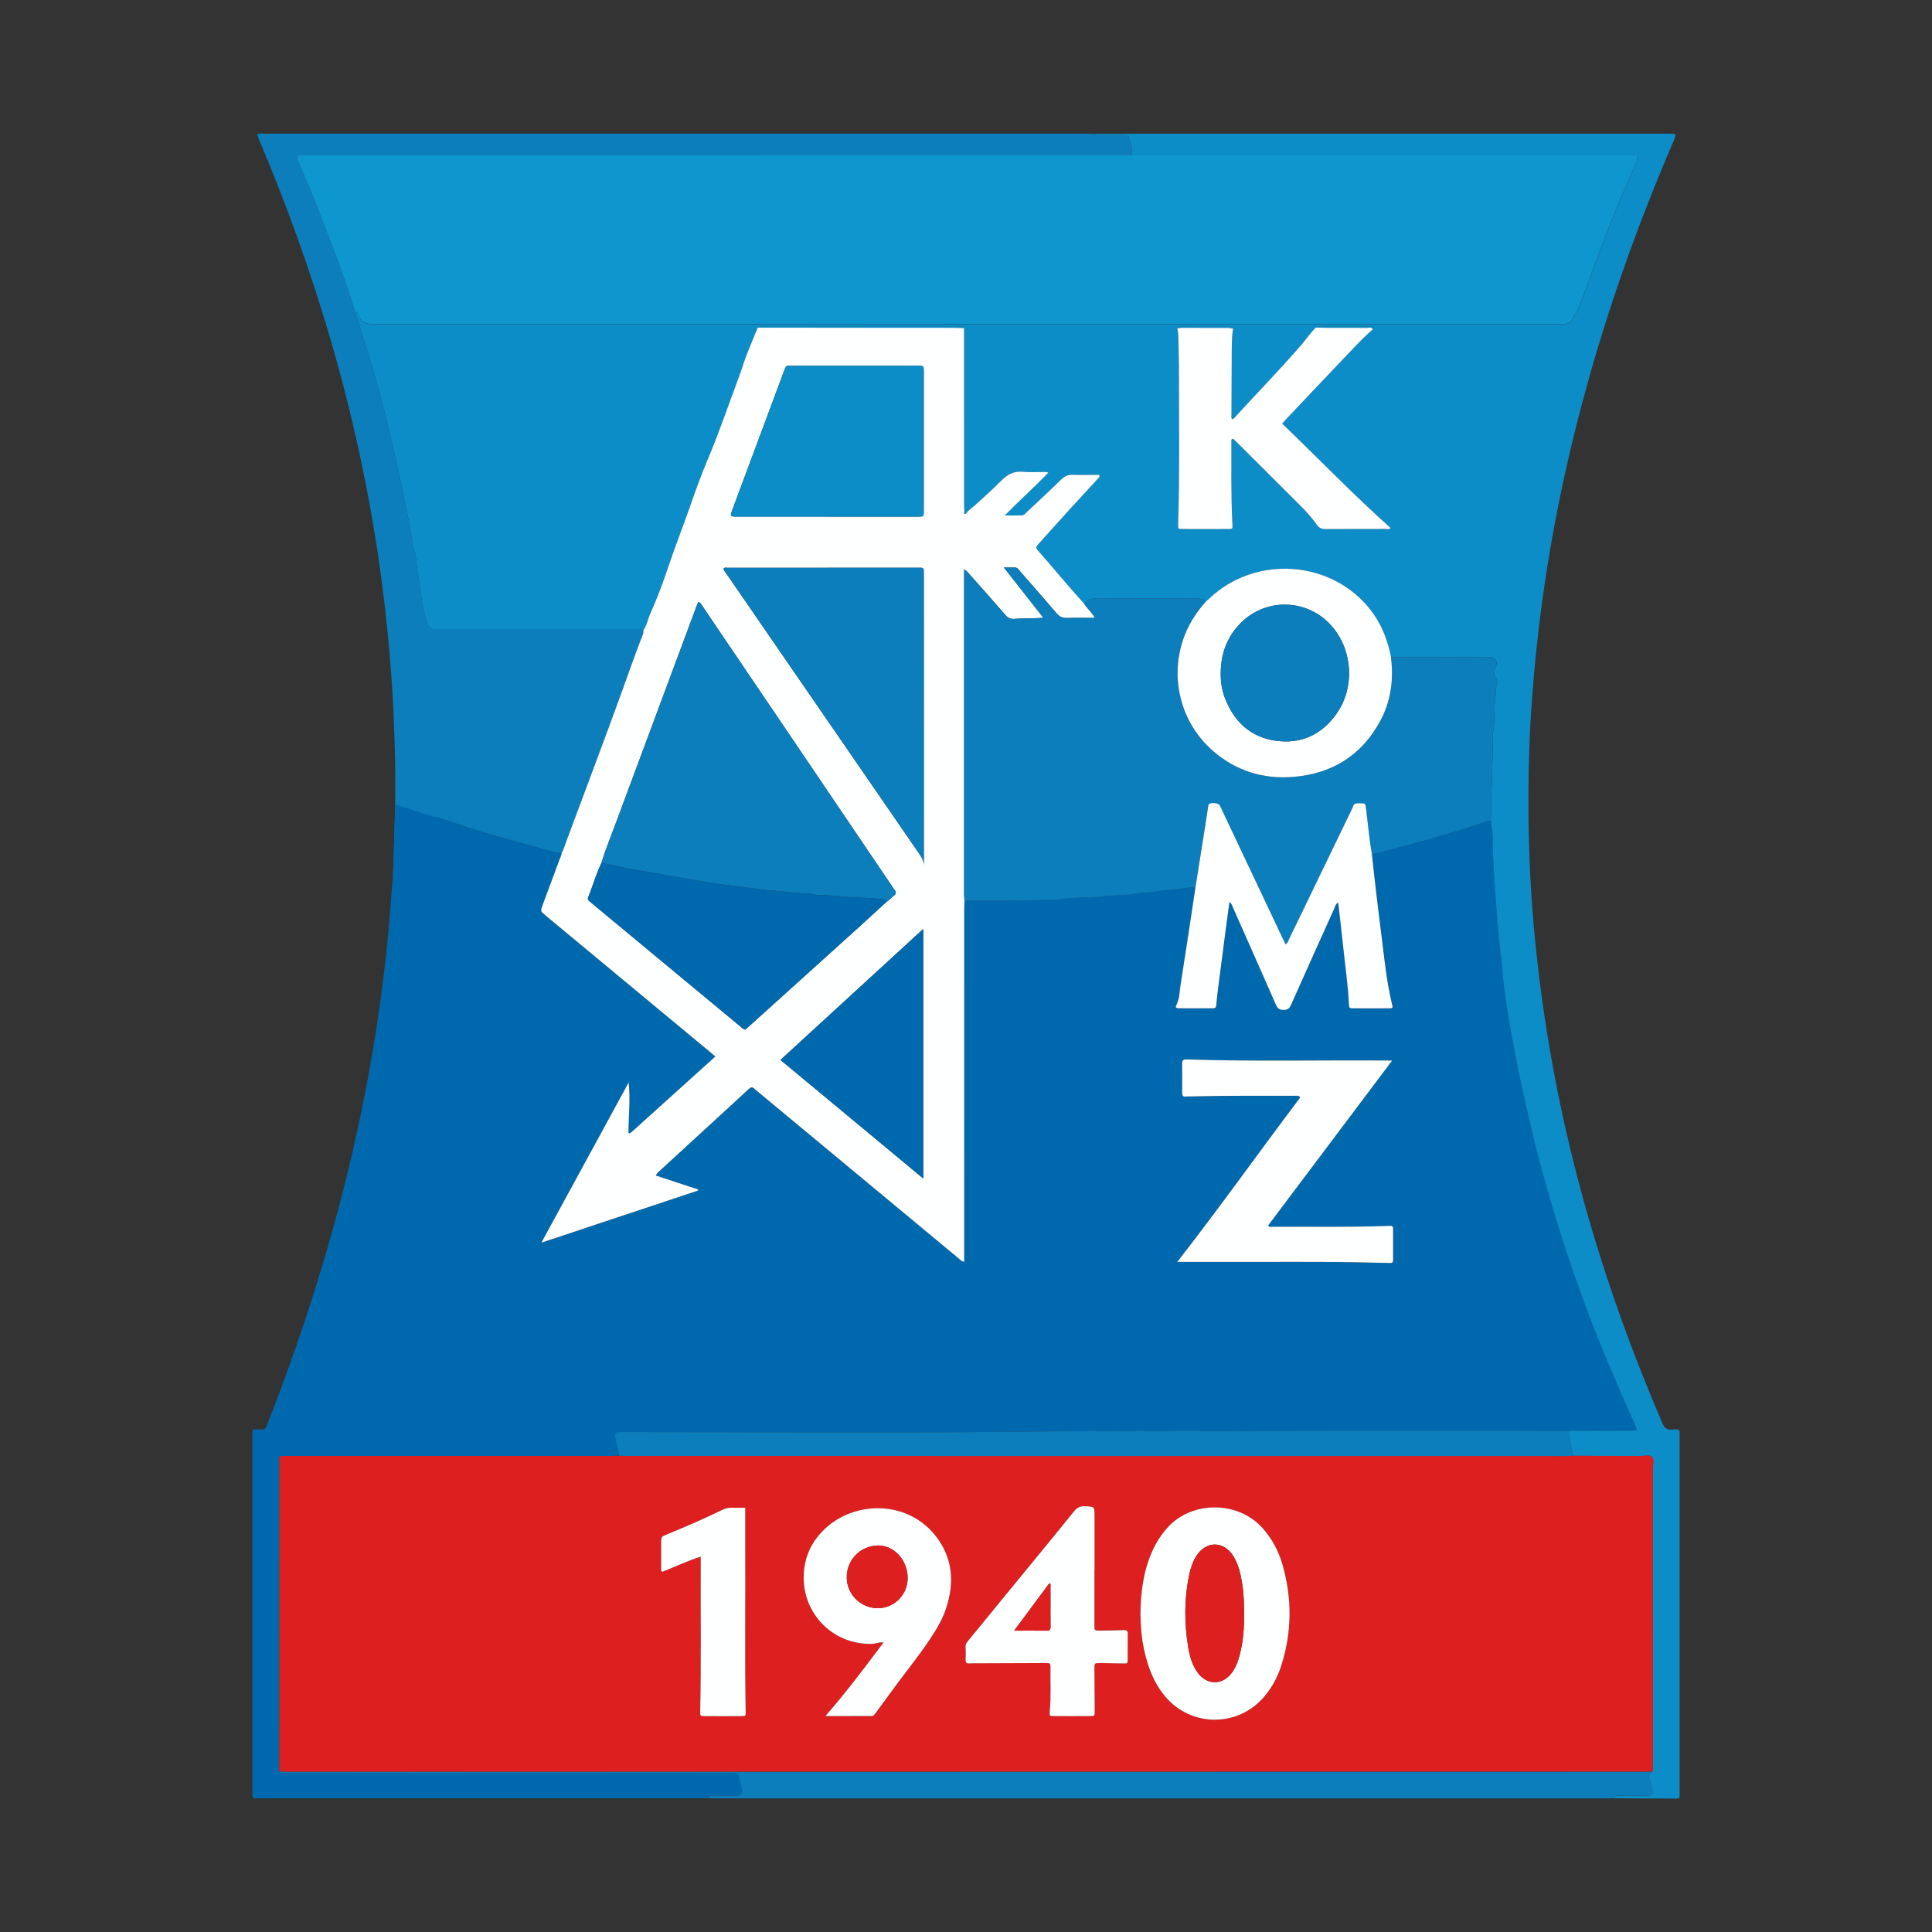 <?xml version="1.0" encoding="utf-8"?>
<!-- Generator: Adobe Illustrator 26.0.3, SVG Export Plug-In . SVG Version: 6.00 Build 0)  -->
<svg version="1.1" id="Слой_1" xmlns="http://www.w3.org/2000/svg" xmlns:xlink="http://www.w3.org/1999/xlink" x="0px" y="0px"
	 viewBox="0 0 500 500" style="enable-background:new 0 0 500 500;" xml:space="preserve">
<rect x="0" y="0" width="500" height="500" fill="#333333" stroke="none"/>
<style type="text/css">
	.st0{fill-rule:evenodd;clip-rule:evenodd;fill:#F9110B;}
	.st1{fill:#F9110B;}
	.st2{fill:#E31D1F;}
	.st3{fill:#777372;}
	.st4{fill:#50C0EB;}
	.st5{fill:#1A74B6;}
	.st6{fill:#ED1C24;}
	.st7{fill:#005CA9;}
	.st8{fill:#0069AD;}
	.st9{fill:#0D8DC8;}
	.st10{fill:#0C7EBC;}
	.st11{fill:#DE1F1F;}
	.st12{fill:#FEFFFF;}
	.st13{fill:#0E96CE;}
	.st14{fill:#F79D36;}
	.st15{fill:#303933;}
	.st16{fill:#F9FAF9;}
	.st17{fill:#E41F13;}
	.st18{fill:#D2262A;}
	.st19{fill:#FFFFFF;}
	.st20{fill:#2833C6;}
	.st21{fill:none;stroke:#2833C6;stroke-width:12;stroke-miterlimit:10;}
	.st22{fill:none;stroke:#2833C6;stroke-width:10;stroke-miterlimit:10;}
	.st23{fill:#359FD4;}
	.st24{fill:#191F1F;}
	.st25{fill:#D5423E;}
	.st26{fill:#4A4D98;}
</style>
<g>
	<path class="st8" d="M183.29,465.34c-0.57,0.02-1.15,0.06-1.72,0.06c-38.04,0-76.07,0.01-114.11,0c-2.43,0-2.15,0.34-2.15-2.04
		c-0.01-30.5-0.01-61,0-91.5c0-2.23-0.15-1.91,1.93-1.94c1.41-0.02,1.41-0.01,1.95-1.36c7.1-18.06,13.23-36.45,18.25-55.2
		c3.57-13.36,6.55-26.86,8.88-40.49c1.66-9.73,2.99-19.51,3.97-29.34c0.55-5.54,0.89-11.1,1.39-16.64c1.13-0.09,1.08,0.87,1.25,1.52
		c0.69,2.71,1.32,5.44,1.95,8.16c0.99,4.28,5.47-18.45,6.1-14.09c0.04,0.27-2.98,27.48-2.86,27.73c0.13,0.28,0.36,0.44,0.69,0.34
		c0.27-0.08,0.34-0.31,0.34-0.54c0-1.09,0.21-2.16,0.33-3.23c0.38-3.45,0.7-6.92,1.03-10.38c0.29-3.01,0.58-6.03,0.66-9.04
		c0.1-3.61,0.63-7.19,0.43-10.81c-0.05-0.92-0.04-1.84,0-2.76c0.12-2.48,0.41-2.68,2.76-1.89c4.67,1.56,9.33,3.14,14.08,4.46
		c4.29,1.2,8.58,2.44,12.89,3.57c1.31,0.34,2.62,0.88,4.03,0.76c0,0.59-0.3,1.1-0.5,1.63c-1.49,4.04-3,8.07-4.49,12.1
		c-0.52,1.39-0.51,1.4,0.67,2.4c0.09,0.07,0.18,0.15,0.26,0.22c13.83,11.48,27.67,22.96,41.5,34.44c0.74,0.61,1.47,1.24,2.33,1.96
		c-7.2,6.49-14.26,12.87-21.33,19.25c-0.25,0.23-0.54,0.42-0.81,0.63c-0.03,0.02-0.1-0.01-0.15-0.02c-0.05-0.02-0.1-0.05-0.19-0.1
		c0.03-4.33,0.52-8.67,0.05-13.05c-7.46,13.7-14.92,27.4-22.59,41.47c13.76-4.58,27.15-9.04,40.55-13.49
		c0.01-0.09,0.02-0.19,0.02-0.28c-3.64-1.2-7.29-2.4-10.97-3.61c0.36-0.71,0.8-1,1.17-1.35c4.91-4.51,9.82-9.01,14.73-13.52
		c2.71-2.49,5.43-4.96,8.11-7.47c0.57-0.53,1.01-0.68,1.57-0.06c0.19,0.21,0.43,0.37,0.66,0.56c17.32,14.39,34.64,28.77,51.97,43.15
		c0.46,0.38,0.85,0.91,1.61,1.02c0-0.72,0-1.35,0-1.98c0-29.75,0-59.5,0.01-89.25c0-0.74,0.05-1.49,0.07-2.23
		c8.02,0.05,16.04-0.04,24.05-0.35c0.29-0.01,0.58,0.02,0.86-0.04c2.93-0.61,5.92-0.26,8.87-0.59c2.14-0.23,4.32-0.39,6.48-0.51
		c1.35-0.07,2.75-0.04,4.08-0.33c1.68-0.37,3.4-0.3,5.09-0.58c1.73-0.29,3.5-0.48,5.25-0.6c1.7-0.12,3.38-0.64,5.11-0.41
		c-1.29,8.5-2.55,17.01-3.88,25.5c-0.26,1.68-0.23,3.43-1.09,5c-0.25,0.45,0,0.75,0.55,0.75c2.99,0,5.97-0.01,8.96,0.01
		c0.58,0,0.81-0.26,0.86-0.8c0.12-1.26,0.24-2.51,0.4-3.76c0.63-4.95,1.28-9.9,1.92-14.84c0.35-2.65,0.71-5.29,1.09-8.12
		c0.65,0.48,0.74,1.07,0.96,1.56c3.7,8.33,7.4,16.66,11.06,25.02c0.43,0.97,0.94,1.36,2.03,1.36c1.04,0,1.49-0.4,1.89-1.3
		c3.7-8.33,7.45-16.64,11.2-24.96c0.23-0.52,0.31-1.18,1-1.51c0.44,3.81,0.89,7.51,1.27,11.21c0.51,4.96,1.27,9.9,1.5,14.89
		c0.06,1.21,0.07,1.24,1.27,1.25c3.1,0.02,6.2,0.01,9.3,0c0.26,0,0.58,0.06,0.76-0.35c-0.93-3.71-1.55-7.54-2.02-11.39
		c-0.75-6.09-1.52-12.18-2.25-18.27c-0.4-3.3-0.74-6.61-1.11-9.91c2.68-0.56,5.31-1.33,7.96-2.01c6.97-1.8,13.87-3.81,20.69-6.13
		c0.75-0.26,1.5-0.59,2.33-0.49c-0.2,1.45,0.35,2.84,0.33,4.26c-0.05,4.87,0.27,9.71,0.65,14.56c0.23,3.01,0.41,6.03,0.72,9.04
		c0.22,2.15,0.4,4.31,0.64,6.46c0.13,1.13,0.37,2.26,0.41,3.4c0.09,2.57,0.46,5.13,0.81,7.65c0.82,5.92,1.92,11.81,3.08,17.68
		c1.08,5.48,2.35,10.93,3.61,16.37c1.76,7.63,3.86,15.17,6.14,22.66c1.92,6.3,3.99,12.55,6.2,18.75c2.17,6.09,4.49,12.13,7,18.09
		c2.4,5.7,4.83,11.38,7.39,17.01c0.86,1.89,0.87,1.92-1.28,1.93c-5.23,0.01-10.45,0.01-15.68,0.02c-0.75-0.01-1.49-0.02-2.24-0.02
		c-23.27,0-46.54-0.08-69.81,0.02c-23.25,0.11-46.51-0.04-69.76,0.22c-34.18,0.38-68.37,0.1-102.55,0.1c-0.52,0-1.03,0.02-1.55,0
		c-0.78-0.03-1,0.43-0.94,1.1c0.03,0.34,0.12,0.67,0.18,1.01c0.25,1.35,0.83,2.62,0.86,4.01c-0.69,0.03-1.37,0.07-2.06,0.07
		c-27.85,0-55.7,0-83.55,0c-2.62,0-2.31-0.33-2.31,2.26c-0.01,26.46-0.01,52.92-0.01,79.39c0.6,0.69,1.4,0.37,2.11,0.37
		c38.15,0.02,76.3,0.02,114.45,0.02c0.52,0,1.03,0.01,1.55,0.01c0.46,0,0.72,0.19,0.82,0.68c0.25,1.23,0.51,2.46,0.84,3.67
		c0.23,0.84-0.24,1.19-0.86,1.41c-0.36,0.13-0.79,0.08-1.19,0.08c-1.84,0.01-3.68,0-5.52,0
		C183.98,464.7,183.42,464.62,183.29,465.34z M360.28,274.48c-0.63,0-0.91,0-1.18,0c-17.35-0.12-34.69,0.28-52.04-0.28
		c-0.81-0.03-1.13,0.19-1.12,1.04c0.04,2.53,0.03,5.05,0,7.58c-0.01,0.7,0.16,1.1,0.96,0.99c0.34-0.05,0.69-0.02,1.03-0.03
		c9.02-0.21,18.03-0.19,27.05-0.17c0.47,0,1.02-0.19,1.53,0.41c-10.63,14.1-20.84,28.48-31.83,42.57c0.9,0,1.52,0,2.15,0
		c7.07,0,14.13,0,21.2,0c9.65-0.01,19.3-0.04,28.95,0.23c0.92,0.03,1.84,0.03,2.76,0.06c0.46,0.01,0.79-0.09,0.79-0.64
		c-0.01-2.76,0-5.51,0-8.27c0-0.51-0.24-0.73-0.74-0.7c-0.29,0.02-0.57,0.01-0.86,0.02c-9.88,0.38-19.76,0.16-29.64,0.21
		c-0.35,0-0.81,0.24-1.07-0.36C338.82,303.02,349.44,288.9,360.28,274.48z M108.1,257.31c-0.02-0.13,0.12-0.59-0.38-0.6
		c-0.4-0.01-0.56,0.36-0.58,0.71c-0.18,2.35-0.5,4.67-0.98,6.98c-0.06,0.3,0,0.59,0.36,0.64c0.35,0.05,0.51-0.18,0.55-0.49
		C107.41,262.2,107.74,259.84,108.1,257.31z M108.84,252.51c-0.04-0.45,0.08-0.91-0.36-0.97c-0.51-0.07-0.61,0.39-0.67,0.79
		c-0.01,0.11-0.03,0.23,0,0.34c0.19,0.69,0.11,1.33-0.23,1.96c-0.1,0.18-0.1,0.44-0.08,0.66c0.02,0.23,0.14,0.43,0.42,0.45
		c0.26,0.02,0.5-0.12,0.5-0.35C108.41,254.37,108.7,253.39,108.84,252.51z M106.73,266.5c-0.03-0.23-0.05-0.5-0.34-0.5
		c-0.42,0-0.58,0.3-0.6,0.66c-0.02,0.24,0.1,0.45,0.37,0.47C106.64,267.18,106.72,266.85,106.73,266.5z M105.45,271.27
		c0.35,0.05,0.55-0.14,0.58-0.46c0.03-0.26,0.09-0.64-0.32-0.65c-0.33-0.01-0.41,0.34-0.51,0.59
		C105.1,271.01,105.19,271.18,105.45,271.27z M106,268.11c-0.3,0.16-0.28,0.44-0.22,0.71c0.03,0.16,0.12,0.36,0.33,0.27
		c0.33-0.13,0.3-0.43,0.24-0.71C106.32,268.22,106.24,268.06,106,268.11z M105.5,272.26c-0.3-0.1-0.37,0.08-0.41,0.24
		c-0.06,0.27-0.1,0.57,0.23,0.71c0.2,0.09,0.3-0.1,0.34-0.26C105.72,272.67,105.74,272.4,105.5,272.26z"/>
	<path class="st9" d="M406.03,370.29c5.23-0.01,10.45-0.01,15.68-0.02c2.16,0,2.15-0.03,1.28-1.93c-2.56-5.63-4.99-11.31-7.39-17.01
		c-2.51-5.96-4.83-12-7-18.09c-2.21-6.2-4.28-12.45-6.2-18.75c-2.28-7.49-4.38-15.03-6.14-22.66c-1.26-5.45-2.53-10.89-3.61-16.37
		c-1.16-5.87-2.26-11.76-3.08-17.68c-0.35-2.53-0.72-5.08-0.81-7.65c-0.04-1.14-0.28-2.26-0.41-3.4c-0.24-2.15-0.43-4.31-0.64-6.46
		c-0.3-3.01-0.48-6.03-0.72-9.04c-0.37-4.85-0.69-9.69-0.65-14.56c0.01-1.43-0.53-2.82-0.33-4.26c-0.24-7.39,0.39-14.77,0.35-22.16
		c0-0.23-0.02-0.46,0.03-0.69c0.62-3.1,0.14-6.27,0.64-9.38c0.13-0.84-0.01-1.7,0.27-2.55c0.21-0.64,0.3-1.43-0.1-2.01
		c-0.73-1.05-0.5-2.01-0.06-3.07c0.57-1.39-0.2-2.53-1.68-2.53c-8.49,0-16.99,0.03-25.48,0.04c-1.03-5.62-3.37-10.57-7.42-14.66
		c-10.6-10.69-28.48-10.97-39.43-0.62c-0.29,0.27-0.61,0.51-0.91,0.77c-1.18-0.69-2.46-0.71-3.78-0.71
		c-7.96,0.03-15.92,0.05-23.88-0.01c-1.56-0.01-2.93,0.14-3.99,1.4c-4.16-4.51-8.02-9.28-12.08-13.89
		c-0.54-0.62-0.26-0.97,0.16-1.44c2.77-3.06,5.52-6.14,8.29-9.2c2.35-2.59,4.74-5.14,7.1-7.72c0.24-0.26,0.7-0.47,0.4-1.08
		c-2.25,0-4.54,0.05-6.82-0.02c-1.18-0.04-2.05,0.31-2.9,1.14c-2.92,2.84-5.91,5.61-8.88,8.4c-0.45,0.42-0.83,0.99-1.55,0.99
		c-1.29,0-2.58,0-4.27,0c3.86-3.94,7.67-7.33,11.28-11.07c-0.35-0.12-0.45-0.19-0.55-0.19c-2.01-0.01-4.03,0.14-6.02-0.05
		c-2.26-0.22-3.86,0.6-5.45,2.15c-2.9,2.85-5.87,5.64-9.01,8.24c-0.23-0.01-0.46-0.02-0.69-0.03c-0.02-0.69-0.07-1.37-0.07-2.06
		c-0.01-15.17-0.01-30.34-0.01-45.51c-0.51-0.57-1.18-0.33-1.79-0.33c-16.66-0.01-33.32-0.01-49.97,0c-0.56,0-1.16-0.18-1.65,0.26
		c-0.79,1.95-1.57,3.9-2.39,5.84c-0.93,2.21-1.58,4.53-2.41,6.77c-2.71,7.23-5.18,14.55-8.2,21.68c-1.64,3.88-3.06,7.86-4.45,11.83
		c-1.81,5.2-3.84,10.32-5.6,15.55c-1.4,4.15-2.92,8.27-4.72,12.28c-0.65,1.45-0.86,3.08-1.82,4.41c-0.73-0.45-1.54-0.37-2.34-0.37
		c-15.56,0-31.13,0-46.69,0c-1.67,0-3.33-0.02-5,0.01c-0.84,0.01-1.3-0.22-1.66-1.1c-1.13-2.77-1.63-5.66-1.95-8.59
		c-0.31-2.89-0.96-5.73-1.21-8.62c-0.12-1.33-0.75-2.47-0.93-3.77c-0.38-2.82-0.87-5.63-1.45-8.42c-1.16-5.58-2.29-11.17-3.58-16.72
		c-2.02-8.74-4.33-17.4-6.98-25.97c-0.91-2.95-1.83-5.9-2.75-8.84c0.57,0.03,0.79,0.46,0.91,0.9c0.47,1.69,1.78,2.1,3.29,2.2
		c0.4,0.03,0.8,0,1.21,0c102.02,0,204.04,0,306.07,0c0.46,0,0.92,0.01,1.38-0.01c0.79-0.02,1.59-0.29,1.92-0.96
		c0.66-1.31,1.66-2.48,2.14-3.82c1.85-5.17,3.79-10.31,5.69-15.47c1.7-4.62,3.57-9.17,5.51-13.69c1.17-2.74,2.38-5.46,3.5-8.21
		c0.59-1.45,0.46-1.58-1.04-1.61c-0.4-0.01-0.8,0-1.21,0c-42.8,0-85.59,0-128.39,0c0.14-1.28-0.25-2.5-0.51-3.72
		c-0.3-1.44-0.35-1.44-1.78-1.45c-2.01-0.01-4.02,0.01-6.03-0.01c-0.55-0.01-1.16,0.18-1.65-0.26c0.63-0.03,1.26-0.07,1.89-0.07
		c48.96,0,97.91,0,146.87,0c2.19,0,2.2,0,1.34,2c-9.36,21.75-17.26,44-23.39,66.88c-3.81,14.25-6.94,28.65-9.25,43.23
		c-1.7,10.72-2.95,21.49-3.81,32.31c-1.11,13.99-1.3,28-0.83,42.01c0.42,12.45,1.56,24.86,3.24,37.21
		c5.21,38.24,16,74.88,31.28,110.26c0.49,1.13,1.09,1.5,2.29,1.47c2.34-0.07,2.08-0.35,2.08,2.1c0.01,30.44,0.01,60.89,0,91.33
		c0,2.38,0.3,2.06-2.14,2.06c-4.94,0-9.88-0.04-14.82-0.07c0.16-0.83,0.82-0.65,1.36-0.66c2.4-0.01,4.8,0.02,7.2-0.02
		c1.34-0.02,1.59-0.39,1.28-1.71c-0.19-0.83-0.26-1.72-0.62-2.47c-0.49-1.04-0.03-1.56,0.76-2.04c0.02-0.75,0.05-1.49,0.05-2.24
		c0-25.37,0.01-50.74-0.02-76.1c0-1.06,0.51-2.41-0.28-3.12c-0.69-0.62-1.98-0.19-3-0.19c-5.8-0.04-11.59-0.05-17.39-0.07
		c-0.01-0.51-0.12-0.99-0.23-1.49C406.47,373.62,405.91,372.01,406.03,370.29z M355.31,85.22c0.19-0.16,0.35-0.41,0.09-0.53
		c-0.29-0.14-0.66-0.14-0.99-0.14c-4.24-0.01-8.47-0.01-12.71,0c-0.4,0-0.81-0.06-1.15,0.22c-1.37,1.31-2.41,2.91-3.64,4.34
		c-5.58,6.48-11.56,12.59-17.33,18.9c-0.18,0.2-0.32,0.48-0.71,0.46c-0.32-0.38-0.16-0.85-0.16-1.28
		c0.01-5.05,0.02-10.09,0.06-15.14c0.02-2.35,0.01-4.7,0.34-7.04c-0.2-0.46-0.61-0.45-1.01-0.45c-4.1,0-8.2,0-12.3,0
		c-0.45,0-0.94-0.06-1.13,0.52c0.28,0.89,0.27,1.81,0.29,2.73c0.06,2.53,0.14,5.05,0.14,7.58c0.01,13.43,0.21,26.87-0.2,40.3
		c-0.04,1.2-0.02,1.23,1.23,1.23c3.91,0.01,7.81,0.02,11.72,0c1.17,0,1.17-0.04,1.11-1.16c-0.39-7.11-0.26-14.23-0.27-21.35
		c0-0.31-0.14-0.71,0.39-0.87c0.28,0.25,0.58,0.51,0.86,0.79c5.53,5.51,11.07,11.02,16.59,16.54c1.55,1.54,3.01,3.17,4.26,4.96
		c0.6,0.86,1.28,1.12,2.3,1.11c5.23-0.04,10.45-0.02,15.68-0.03c0.35,0,0.8,0.23,1.1-0.28c-9.68-8.63-18.65-17.98-28.03-26.98
		c0.36-0.41,0.6-0.72,0.88-1.01c5.33-5.63,10.65-11.27,16-16.88C350.84,89.51,352.95,87.23,355.31,85.22z"/>
	<path class="st10" d="M282.97,34.65c0.49,0.44,1.1,0.25,1.65,0.26c2.01,0.02,4.02,0,6.03,0.01c1.43,0.01,1.48,0.01,1.78,1.45
		c0.25,1.22,0.65,2.44,0.51,3.72c-71.38,0-142.75,0.01-214.13,0.01c-1.98,0-2.43-0.32-1.45,2.16c0.06,0.16,0.15,0.31,0.22,0.47
		c1.12,2.63,2.28,5.25,3.34,7.91c1.72,4.3,3.39,8.62,5.03,12.96c2.15,5.67,4.22,11.37,6.02,17.17c0.92,2.95,1.84,5.89,2.75,8.84
		c2.65,8.57,4.96,17.23,6.98,25.97c1.28,5.56,2.41,11.14,3.58,16.72c0.58,2.79,1.08,5.6,1.45,8.42c0.17,1.31,0.81,2.45,0.93,3.77
		c0.26,2.89,0.9,5.73,1.21,8.62c0.31,2.93,0.82,5.82,1.95,8.59c0.36,0.88,0.83,1.11,1.66,1.1c1.66-0.03,3.33-0.01,5-0.01
		c15.56,0,31.13,0,46.69,0c0.8,0,1.62-0.08,2.34,0.37c-0.01,0.28,0.04,0.59-0.05,0.84c-1.91,4.86-3.61,9.79-5.39,14.69
		c-4.72,13.03-9.63,26-14.47,38.99c-0.38,1.01-0.63,2.08-1.23,3.01c-1.41,0.12-2.71-0.41-4.03-0.76c-4.31-1.13-8.59-2.37-12.89-3.57
		c-4.75-1.32-9.41-2.9-14.08-4.46c-2.35-0.79-2.64-0.59-2.76,1.89c-0.04,0.92-0.05,1.84,0,2.76c0.2,3.62-0.33,7.2-0.43,10.81
		c-0.08,3.01-0.36,6.04-0.66,9.04c-0.34,3.46-0.65,6.92-1.03,10.38c-0.12,1.08-0.33,2.14-0.33,3.23c0,0.23-0.07,0.46-0.34,0.54
		c-0.33,0.1-0.56-0.06-0.69-0.34c-0.12-0.25-0.26-0.52-0.3-0.8c-0.63-4.36-1.96-8.57-2.95-12.85c-0.63-2.72-1.26-5.45-1.95-8.16
		c-0.16-0.65-0.11-1.61-1.25-1.52c0.15-4.07,0.32-8.14,0.44-12.21c0.24-7.75,0.26-15.5-0.01-23.25c-0.18-5.22-0.41-10.44-0.77-15.65
		c-0.57-8.19-1.38-16.35-2.44-24.49c-1.46-11.33-3.43-22.56-5.83-33.73c-4.11-19.09-9.55-37.8-16.15-56.17
		c-3-8.37-6.24-16.65-9.71-24.84c-0.24-0.57-0.45-1.16-0.68-1.75c0.55-0.34,1.07-0.21,1.56-0.21c71.11,0,142.22,0,213.34,0
		C281.94,34.59,282.46,34.63,282.97,34.65z"/>
	<path class="st10" d="M427.71,458.47c-0.79,0.47-1.25,0.99-0.76,2.04c0.35,0.75,0.43,1.64,0.62,2.47c0.3,1.32,0.06,1.69-1.28,1.71
		c-2.4,0.03-4.8,0-7.2,0.02c-0.54,0-1.2-0.17-1.36,0.66c-0.63,0.02-1.26,0.06-1.89,0.06c-76.89,0-153.77,0-230.66,0
		c-0.63,0-1.26-0.05-1.89-0.08c0.13-0.73,0.69-0.64,1.2-0.64c1.84,0,3.68,0,5.52,0c0.4,0,0.83,0.05,1.19-0.08
		c0.62-0.22,1.09-0.57,0.86-1.41c-0.34-1.21-0.59-2.44-0.84-3.67c-0.1-0.49-0.36-0.68-0.82-0.68c-0.52,0-1.03-0.01-1.55-0.01
		c-38.15,0-76.3,0-114.45-0.02c-0.7,0-1.51,0.32-2.11-0.37c0.86,0.02,1.72,0.07,2.58,0.07c116.87-0.01,233.73-0.02,350.6-0.03
		C426.22,458.49,426.97,458.48,427.71,458.47z"/>
	<path class="st11" d="M427.71,458.47c-0.75,0.01-1.49,0.02-2.24,0.02c-116.87,0.01-233.73,0.02-350.6,0.03
		c-0.86,0-1.72-0.04-2.58-0.07c0-26.46,0-52.92,0.01-79.39c0-2.59-0.31-2.26,2.31-2.26c27.85-0.01,55.7,0,83.55,0
		c0.69,0,1.37-0.05,2.06-0.07c0.63,0.02,1.26,0.07,1.89,0.07c81.02,0.01,162.05,0.01,243.07,0.02c0.63,0,1.26-0.05,1.89-0.07
		c5.8,0.02,11.59,0.04,17.39,0.07c1.02,0.01,2.31-0.42,3,0.19c0.79,0.71,0.28,2.06,0.28,3.12c0.02,25.37,0.02,50.74,0.02,76.1
		C427.76,456.98,427.73,457.73,427.71,458.47z M295.14,417.69c0.06,2.93,0.26,6.14,0.94,9.29c0.96,4.42,2.52,8.59,5.48,12.11
		c6.75,8,18.92,7.97,25.66-0.04c1.95-2.31,3.37-4.93,4.3-7.79c2.83-8.71,2.91-17.48,0.39-26.27c-1.01-3.52-2.69-6.69-5.13-9.45
		c-6.33-7.15-18.18-7.14-24.45-0.37c-1.78,1.92-3.16,4.08-4.21,6.46C295.92,406.65,295.22,411.97,295.14,417.69z M213.61,444.12
		c3.96,0,7.91-0.01,11.87,0.01c0.64,0,0.88-0.41,1.18-0.83c1.34-1.86,2.71-3.71,4.06-5.56c3.27-4.5,6.82-8.81,9.91-13.44
		c1.66-2.49,3.22-5.04,4.17-7.89c2.2-6.6,1.87-12.93-2.45-18.63c-7.38-9.74-21.54-9.51-29.34-1.64c-3.16,3.19-4.86,7.04-5.01,11.56
		c-0.32,10,7.61,17.98,17.62,17.76c0.94-0.02,1.83-0.47,3.06-0.39C223.76,431.63,218.97,437.98,213.61,444.12z M283.24,406.03
		c0.01,0,0.01,0,0.02,0c0-4.53-0.01-9.07,0-13.6c0.01-2.61,0.02-2.56-2.62-2.63c-1.14-0.03-1.88,0.32-2.61,1.22
		c-4.43,5.5-8.93,10.94-13.4,16.4c-4.62,5.64-9.24,11.28-13.86,16.92c-0.43,0.53-0.93,1-0.89,1.79c0.05,1.15,0.03,2.3,0.01,3.44
		c-0.02,0.66,0.24,0.96,0.91,0.9c0.34-0.03,0.69-0.03,1.03-0.03c6.2-0.03,12.4-0.06,18.6-0.07c1.4,0,1.43,0.03,1.42,1.44
		c-0.05,3.67,0.17,7.35-0.18,11.01c-0.12,1.24-0.08,1.27,1.14,1.28c3.04,0.02,6.09,0.01,9.13,0c1.37,0,1.37-0.02,1.36-1.43
		c-0.02-3.62-0.06-7.23-0.07-10.85c0-1.42,0.02-1.45,1.38-1.44c2.01,0.01,4.02,0.07,6.03,0.1c1.16,0.02,1.19,0.01,1.2-1.07
		c0.02-2.18-0.03-4.36,0.02-6.54c0.02-0.88-0.33-1.05-1.13-1.02c-2.06,0.08-4.13,0.1-6.2,0.12c-1.28,0.01-1.3-0.02-1.3-1.32
		C283.23,415.79,283.24,410.91,283.24,406.03z M181.34,402.85c0,0.86,0,1.49,0,2.11c-0.06,12.63,0.15,25.25-0.14,37.88
		c-0.03,1.26-0.01,1.29,1.15,1.3c3.16,0.02,6.32,0.02,9.47,0c1.16-0.01,1.17-0.03,1.15-1.11c-0.25-14-0.06-28.01-0.11-42.01
		c-0.01-3.54,0-7.09,0-10.8c-1.07,0-2.26,0.04-3.45-0.01c-0.95-0.04-1.78,0.2-2.63,0.62c-4.63,2.27-9.38,4.29-14.14,6.26
		c-1.53,0.63-1.53,0.62-1.54,2.16c0,2.07-0.01,4.13,0.01,6.2c0,0.43-0.17,0.91,0.25,1.37C174.57,405.53,177.71,404.04,181.34,402.85
		z"/>
	<path class="st12" d="M145.35,220.69c0.6-0.92,0.85-1.99,1.23-3.01c4.84-12.99,9.75-25.96,14.47-38.99
		c1.78-4.9,3.48-9.83,5.39-14.69c0.1-0.25,0.04-0.56,0.05-0.84c0.95-1.33,1.16-2.96,1.82-4.41c1.81-4,3.33-8.12,4.72-12.28
		c1.76-5.22,3.78-10.35,5.6-15.55c1.39-3.98,2.81-7.96,4.45-11.83c3.01-7.12,5.49-14.44,8.2-21.68c0.84-2.24,1.48-4.56,2.41-6.77
		c0.82-1.94,1.59-3.89,2.39-5.84c17.06,0.01,34.12,0.01,51.18,0.02c0.75,0,1.49,0.04,2.24,0.06c0,15.17,0,30.34,0.01,45.51
		c0,0.69,0.05,1.37,0.07,2.06c-0.06,0.21-0.08,0.51,0.13,0.52c0.25,0.02,0.47-0.22,0.57-0.49c3.14-2.6,6.1-5.39,9.01-8.24
		c1.58-1.55,3.19-2.37,5.45-2.15c1.99,0.19,4.01,0.04,6.02,0.05c0.1,0,0.2,0.07,0.55,0.19c-3.61,3.75-7.42,7.13-11.28,11.07
		c1.69,0,2.98,0,4.27,0c0.72,0,1.1-0.56,1.55-0.99c2.97-2.79,5.96-5.56,8.88-8.4c0.85-0.82,1.72-1.18,2.9-1.14
		c2.28,0.07,4.57,0.02,6.82,0.02c0.3,0.61-0.16,0.82-0.4,1.08c-2.36,2.58-4.74,5.14-7.1,7.72c-2.78,3.05-5.52,6.14-8.29,9.2
		c-0.42,0.47-0.7,0.82-0.16,1.44c4.06,4.6,7.92,9.37,12.08,13.89c0.75,1.25,1.99,2.14,2.79,3.69c-2.55,0-4.89-0.05-7.22,0.02
		c-1.13,0.04-1.91-0.29-2.66-1.17c-3.09-3.63-6.24-7.2-9.39-10.78c-0.4-0.46-0.69-1.1-1.44-1.11c-0.83-0.01-1.67,0-2.84,0
		c3.49,4.44,6.75,8.6,10.22,13.01c-0.8,0.04-1.24,0.08-1.68,0.09c-1.95,0.06-3.91,0.04-5.85,0.19c-0.97,0.08-1.6-0.2-2.22-0.92
		c-3.05-3.51-6.15-6.98-9.24-10.46c-0.4-0.45-0.73-1-1.52-1.42c0,0.74,0,1.29,0,1.84c0,27.39,0,54.78,0,82.17
		c0,0.57,0.05,1.14,0.08,1.72c-0.02,0.74-0.07,1.49-0.07,2.23c-0.01,29.75-0.01,59.5-0.01,89.25c0,0.63,0,1.26,0,1.98
		c-0.76-0.1-1.15-0.64-1.61-1.02c-17.33-14.38-34.65-28.76-51.97-43.15c-0.22-0.18-0.47-0.35-0.66-0.56c-0.56-0.62-1-0.48-1.57,0.06
		c-2.68,2.51-5.4,4.98-8.11,7.47c-4.91,4.51-9.82,9.01-14.73,13.52c-0.38,0.35-0.82,0.64-1.17,1.35c3.68,1.21,7.32,2.41,10.97,3.61
		c-0.01,0.09-0.02,0.19-0.02,0.28c-13.39,4.46-26.79,8.92-40.55,13.49c7.67-14.08,15.13-27.77,22.59-41.47
		c0.47,4.38-0.02,8.73-0.05,13.05c0.09,0.05,0.14,0.08,0.19,0.1c0.05,0.02,0.12,0.05,0.15,0.02c0.28-0.2,0.56-0.4,0.81-0.63
		c7.07-6.37,14.14-12.75,21.33-19.25c-0.85-0.72-1.59-1.34-2.33-1.96c-13.83-11.48-27.67-22.96-41.5-34.44
		c-0.09-0.07-0.18-0.15-0.26-0.22c-1.18-1-1.18-1-0.67-2.4c1.5-4.03,3-8.06,4.49-12.1C145.05,221.79,145.35,221.29,145.35,220.69z
		 M155.61,223.4c-1.14,2.44-1.95,5.01-2.89,7.53c-0.78,2.09-1.04,1.6,0.91,3.22c12.59,10.45,25.18,20.89,37.77,31.33
		c0.43,0.36,0.8,0.82,1.45,0.99c0.58-0.51,1.18-1.04,1.78-1.58c8.95-8.07,17.9-16.15,26.84-24.23c2.68-2.42,5.34-4.87,8-7.31
		c0.73-0.37,1.19-1.07,1.84-1.53c0.68-0.49,0.67-0.98,0.16-1.57c-0.19-0.22-0.33-0.47-0.49-0.71c-8.23-12.17-16.46-24.33-24.7-36.5
		c-8.1-11.98-16.21-23.95-24.32-35.92c-0.33-0.49-0.54-1.14-1.28-1.32c-0.2,0.53-0.39,1.01-0.57,1.49
		c-6.88,18.48-13.77,36.96-20.63,55.45C158.16,216.28,156.72,219.78,155.61,223.4z M239.08,223.92c0-0.74,0-1.49,0-2.23
		c0-24.28,0-48.57-0.01-72.85c0-0.4-0.01-0.8-0.01-1.21c0-0.51-0.28-0.71-0.76-0.7c-0.29,0.01-0.57,0-0.86,0
		c-16.37,0-32.73,0.01-49.1,0.02c-0.36,0-0.8-0.2-1.1,0.24c0.19,0.69,0.68,1.19,1.07,1.74c16.43,23.88,32.86,47.75,49.31,71.62
		C238.34,221.59,239.08,222.6,239.08,223.92z M213.9,133.7c0.57,0,1.15,0,1.72,0c7.29,0,14.58,0,21.88,0c1.55,0,1.57-0.02,1.57-1.48
		c0-12.05,0-24.11,0-36.16c0-1.35-0.03-1.35-1.31-1.4c-0.23-0.01-0.46,0-0.69,0c-10.62,0-21.24,0-31.87,0
		c-1.92,0-1.71-0.23-2.42,1.69c-4.4,11.82-8.8,23.64-13.2,35.46c-0.7,1.88-0.7,1.88,1.41,1.88
		C198.63,133.7,206.27,133.7,213.9,133.7z M201.99,274.31c12.34,10.24,24.54,20.37,36.94,30.67c0-21.64,0-42.92,0-64.56
		C226.49,251.83,214.3,263.02,201.99,274.31z"/>
	<path class="st10" d="M249.58,233.1c-0.03-0.57-0.08-1.14-0.08-1.72c0-27.39,0-54.78,0-82.17c0-0.55,0-1.1,0-1.84
		c0.79,0.42,1.11,0.97,1.52,1.42c3.09,3.48,6.19,6.95,9.24,10.46c0.63,0.72,1.25,1,2.22,0.92c1.94-0.15,3.9-0.14,5.85-0.19
		c0.44-0.01,0.88-0.05,1.68-0.09c-3.47-4.41-6.73-8.57-10.22-13.01c1.17,0,2.01,0,2.84,0c0.75,0,1.04,0.65,1.44,1.11
		c3.15,3.58,6.3,7.15,9.39,10.78c0.75,0.88,1.53,1.21,2.66,1.17c2.33-0.07,4.67-0.02,7.22-0.02c-0.8-1.55-2.04-2.44-2.79-3.69
		c1.06-1.25,2.43-1.41,3.99-1.4c7.96,0.06,15.92,0.04,23.88,0.01c1.32,0,2.6,0.02,3.78,0.71c-0.91,1-1.74,2.06-2.52,3.17
		c-7.98,11.28-6.09,26.82,4.42,35.79c5.93,5.06,12.87,7.18,20.59,6.56c10.07-0.81,17.71-5.57,22.53-14.51
		c2.77-5.14,3.48-10.71,2.76-16.48c8.49-0.02,16.99-0.04,25.48-0.04c1.48,0,2.25,1.14,1.68,2.53c-0.44,1.07-0.66,2.02,0.06,3.07
		c0.4,0.58,0.31,1.37,0.1,2.01c-0.27,0.85-0.13,1.71-0.27,2.55c-0.5,3.11-0.02,6.28-0.64,9.38c-0.04,0.22-0.03,0.46-0.03,0.69
		c0.04,7.39-0.59,14.77-0.35,22.16c-0.83-0.1-1.58,0.24-2.33,0.49c-6.82,2.31-13.72,4.33-20.69,6.13c-2.65,0.68-5.28,1.45-7.96,2.01
		c-0.66-3.73-0.98-7.5-1.45-11.25c-0.27-2.16-0.12-1.87-2.34-1.89c-1.04-0.01-1.09,0.91-1.38,1.52
		c-5.4,11.15-10.78,22.3-16.17,33.45c-0.25,0.52-0.35,1.17-1,1.51c-0.24-0.49-0.45-0.9-0.65-1.31
		c-5.24-11.09-10.49-22.19-15.73-33.28c-0.22-0.47-0.42-0.95-0.68-1.39c-0.28-0.47-1.57-0.69-2.37-0.49
		c-0.61,0.15-0.57,0.64-0.64,1.08c-0.14,0.85-0.25,1.7-0.38,2.55c-0.96,6.06-1.91,12.11-2.87,18.17c-1.73-0.23-3.41,0.29-5.11,0.41
		c-1.75,0.12-3.52,0.31-5.25,0.6c-1.69,0.28-3.4,0.21-5.09,0.58c-1.33,0.29-2.73,0.26-4.08,0.33c-2.17,0.11-4.34,0.27-6.48,0.51
		c-2.96,0.32-5.94-0.03-8.87,0.59c-0.28,0.06-0.57,0.03-0.86,0.04C265.62,233.07,257.6,233.15,249.58,233.1z"/>
	<path class="st10" d="M407.07,376.75c-0.63,0.02-1.26,0.07-1.89,0.07c-81.02,0-162.05-0.01-243.07-0.02
		c-0.63,0-1.26-0.05-1.89-0.07c-0.03-1.39-0.62-2.67-0.86-4.01c-0.06-0.34-0.15-0.67-0.18-1.01c-0.06-0.67,0.16-1.12,0.94-1.1
		c0.52,0.02,1.03,0,1.55,0c34.18,0,68.37,0.28,102.55-0.1c23.26-0.26,46.51-0.11,69.76-0.22c23.27-0.11,46.54-0.02,69.81-0.02
		c0.75,0,1.49,0.01,2.24,0.02c-0.13,1.72,0.44,3.33,0.8,4.96C406.94,375.75,407.06,376.24,407.07,376.75z"/>
	<path class="st12" d="M360.28,274.48c-10.84,14.42-21.46,28.54-32.06,42.64c0.26,0.6,0.73,0.37,1.07,0.36
		c9.88-0.05,19.76,0.17,29.64-0.21c0.29-0.01,0.57-0.01,0.86-0.02c0.5-0.03,0.74,0.19,0.74,0.7c0,2.76,0,5.51,0,8.27
		c0,0.55-0.33,0.66-0.79,0.64c-0.92-0.03-1.84-0.03-2.76-0.06c-9.65-0.27-19.3-0.24-28.95-0.23c-7.07,0.01-14.13,0-21.2,0
		c-0.63,0-1.26,0-2.15,0c10.99-14.09,21.2-28.47,31.83-42.57c-0.51-0.6-1.06-0.41-1.53-0.41c-9.02-0.02-18.04-0.04-27.05,0.17
		c-0.34,0.01-0.69-0.01-1.03,0.03c-0.8,0.11-0.97-0.29-0.96-0.99c0.02-2.53,0.03-5.05,0-7.58c-0.01-0.85,0.31-1.06,1.12-1.04
		c17.34,0.56,34.69,0.16,52.04,0.28C359.37,274.48,359.65,274.48,360.28,274.48z"/>
	<path class="st12" d="M309.38,229.7c0.96-6.06,1.92-12.11,2.87-18.17c0.13-0.85,0.25-1.7,0.38-2.55c0.07-0.44,0.04-0.93,0.64-1.08
		c0.81-0.2,2.09,0.02,2.37,0.49c0.26,0.44,0.46,0.93,0.68,1.39c5.24,11.09,10.49,22.19,15.73,33.28c0.2,0.41,0.4,0.82,0.65,1.31
		c0.65-0.34,0.75-0.99,1-1.51c5.39-11.15,10.77-22.31,16.17-33.45c0.3-0.61,0.35-1.53,1.38-1.52c2.22,0.02,2.07-0.27,2.34,1.89
		c0.47,3.75,0.79,7.53,1.45,11.25c0.37,3.3,0.72,6.61,1.11,9.91c0.73,6.09,1.5,12.18,2.25,18.27c0.47,3.85,1.1,7.68,2.02,11.39
		c-0.18,0.41-0.5,0.35-0.76,0.35c-3.1,0.01-6.2,0.02-9.3,0c-1.2-0.01-1.21-0.03-1.27-1.25c-0.24-4.99-0.99-9.93-1.5-14.89
		c-0.38-3.71-0.84-7.41-1.27-11.21c-0.7,0.33-0.77,0.99-1,1.51c-3.75,8.31-7.49,16.62-11.2,24.96c-0.4,0.9-0.85,1.3-1.89,1.3
		c-1.09,0-1.61-0.39-2.03-1.36c-3.66-8.35-7.36-16.68-11.06-25.02c-0.22-0.49-0.31-1.08-0.96-1.56c-0.38,2.83-0.74,5.47-1.09,8.12
		c-0.65,4.95-1.29,9.89-1.92,14.84c-0.16,1.25-0.28,2.51-0.4,3.76c-0.05,0.54-0.28,0.81-0.86,0.8c-2.99-0.02-5.97-0.01-8.96-0.01
		c-0.55,0-0.8-0.3-0.55-0.75c0.86-1.56,0.83-3.32,1.09-5C306.83,246.71,308.09,238.21,309.38,229.7z"/>
	<path class="st10" d="M108.1,257.31c-0.36,2.53-0.69,4.89-1.03,7.24c-0.04,0.31-0.2,0.54-0.55,0.49c-0.36-0.05-0.43-0.34-0.36-0.64
		c0.48-2.3,0.8-4.63,0.98-6.98c0.03-0.36,0.18-0.72,0.58-0.71C108.22,256.72,108.08,257.18,108.1,257.31z"/>
	<path class="st10" d="M108.84,252.51c-0.14,0.88-0.43,1.86-0.43,2.89c0,0.22-0.23,0.37-0.5,0.35c-0.28-0.02-0.4-0.22-0.42-0.45
		c-0.02-0.22-0.02-0.48,0.08-0.66c0.35-0.63,0.42-1.27,0.23-1.96c-0.03-0.1-0.01-0.23,0-0.34c0.05-0.41,0.15-0.86,0.67-0.79
		C108.91,251.6,108.8,252.06,108.84,252.51z"/>
	<path class="st10" d="M106.73,266.5c-0.02,0.36-0.1,0.68-0.57,0.63c-0.27-0.03-0.39-0.24-0.37-0.47c0.02-0.36,0.19-0.67,0.6-0.66
		C106.69,266,106.7,266.26,106.73,266.5z"/>
	<path class="st10" d="M105.45,271.27c-0.26-0.09-0.36-0.26-0.25-0.52c0.11-0.25,0.18-0.6,0.51-0.59c0.4,0.01,0.34,0.39,0.32,0.65
		C106,271.13,105.8,271.32,105.45,271.27z"/>
	<path class="st10" d="M106,268.11c0.24-0.05,0.32,0.11,0.35,0.28c0.06,0.28,0.09,0.58-0.24,0.71c-0.21,0.08-0.3-0.11-0.33-0.27
		C105.72,268.54,105.7,268.26,106,268.11z"/>
	<path class="st10" d="M105.5,272.26c0.24,0.13,0.22,0.41,0.16,0.68c-0.04,0.17-0.13,0.35-0.34,0.26c-0.32-0.14-0.29-0.44-0.23-0.71
		C105.13,272.34,105.2,272.16,105.5,272.26z"/>
	<path class="st13" d="M91.96,80.75c-1.8-5.79-3.87-11.5-6.02-17.17c-1.64-4.33-3.32-8.65-5.03-12.96
		c-1.06-2.66-2.22-5.27-3.34-7.91c-0.07-0.16-0.16-0.31-0.22-0.47c-0.98-2.47-0.53-2.16,1.45-2.16c71.38,0,142.75,0,214.13-0.01
		c42.8,0,85.59,0,128.39,0c0.4,0,0.8-0.01,1.21,0c1.51,0.03,1.63,0.15,1.04,1.61c-1.12,2.76-2.33,5.48-3.5,8.21
		c-1.93,4.52-3.8,9.07-5.51,13.69c-1.9,5.15-3.84,10.29-5.69,15.47c-0.48,1.34-1.48,2.5-2.14,3.82c-0.34,0.67-1.13,0.94-1.92,0.96
		c-0.46,0.01-0.92,0.01-1.38,0.01c-102.02,0-204.04,0-306.07,0c-0.4,0-0.81,0.02-1.21,0c-1.52-0.1-2.82-0.51-3.29-2.2
		C92.75,81.21,92.53,80.78,91.96,80.75z"/>
	<path class="st12" d="M319.11,85c-0.34,2.34-0.33,4.69-0.34,7.04c-0.04,5.05-0.05,10.09-0.06,15.14c0,0.42-0.16,0.9,0.16,1.28
		c0.38,0.02,0.53-0.27,0.71-0.46c5.76-6.31,11.75-12.42,17.33-18.9c1.23-1.43,2.27-3.03,3.64-4.34c0.63,0.02,1.26,0.06,1.89,0.06
		c3.78,0.01,7.56-0.01,11.34,0.02c0.52,0,1.17-0.29,1.54,0.38c-2.36,2.01-4.46,4.29-6.6,6.53c-5.35,5.61-10.67,11.25-16,16.88
		c-0.27,0.29-0.52,0.6-0.88,1.01c9.38,9,18.35,18.35,28.03,26.98c-0.3,0.5-0.74,0.28-1.1,0.28c-5.23,0.02-10.45-0.01-15.68,0.03
		c-1.01,0.01-1.69-0.25-2.3-1.11c-1.25-1.79-2.71-3.42-4.26-4.96c-5.53-5.52-11.06-11.03-16.59-16.54
		c-0.28-0.28-0.59-0.54-0.86-0.79c-0.52,0.15-0.39,0.56-0.39,0.87c0.02,7.12-0.12,14.24,0.27,21.35c0.06,1.12,0.06,1.15-1.11,1.16
		c-3.91,0.02-7.81,0.02-11.72,0c-1.26,0-1.27-0.03-1.23-1.23c0.41-13.43,0.21-26.87,0.2-40.3c0-2.53-0.08-5.05-0.14-7.58
		c-0.02-0.91,0-1.84-0.29-2.73c0.41-0.25,0.87-0.24,1.32-0.24c3.98,0,7.96,0,11.94,0.01C318.33,84.83,318.72,84.94,319.11,85z"/>
	<path class="st12" d="M359.98,170.07c0.72,5.77,0.01,11.34-2.76,16.48c-4.81,8.94-12.46,13.7-22.53,14.51
		c-7.72,0.62-14.66-1.5-20.59-6.56c-10.5-8.96-12.4-24.51-4.42-35.79c0.78-1.11,1.62-2.16,2.52-3.17c0.31-0.25,0.63-0.49,0.91-0.77
		c10.95-10.35,28.83-10.07,39.43,0.62C356.61,159.49,358.95,164.45,359.98,170.07z M315.93,174.03c-0.06,2.33,0.28,4.59,1.13,6.75
		c2.37,6,6.56,9.99,13.05,10.91c6.61,0.94,11.96-1.54,15.79-7c4.68-6.68,4.23-15.99-0.94-22.29c-6.09-7.42-17.17-7.95-23.91-1.12
		C317.58,164.81,315.98,169.12,315.93,174.03z"/>
	<path class="st13" d="M249.49,84.89c-0.75-0.02-1.49-0.06-2.24-0.06c-17.06-0.01-34.12-0.01-51.18-0.02
		c0.5-0.44,1.1-0.26,1.65-0.26c16.66-0.01,33.32-0.01,49.97,0C248.31,84.55,248.99,84.32,249.49,84.89z"/>
	<path class="st13" d="M355.31,85.22c-0.37-0.68-1.02-0.38-1.54-0.38c-3.78-0.03-7.56-0.01-11.34-0.02c-0.63,0-1.26-0.04-1.89-0.06
		c0.35-0.28,0.76-0.22,1.15-0.22c4.24,0,8.47,0,12.71,0c0.33,0,0.7,0.01,0.99,0.14C355.66,84.82,355.5,85.07,355.31,85.22z"/>
	<path class="st13" d="M319.11,85c-0.39-0.06-0.78-0.16-1.17-0.16c-3.98-0.01-7.96-0.01-11.94-0.01c-0.46,0-0.91-0.01-1.32,0.24
		c0.19-0.58,0.68-0.52,1.13-0.52c4.1,0,8.2,0,12.3,0C318.51,84.54,318.92,84.54,319.11,85z"/>
	<path class="st13" d="M250.27,132.49c-0.1,0.27-0.32,0.51-0.57,0.49c-0.21-0.01-0.19-0.32-0.13-0.52
		C249.81,132.46,250.04,132.48,250.27,132.49z"/>
	<path class="st12" d="M295.14,417.69c0.08-5.72,0.78-11.05,2.99-16.08c1.05-2.38,2.43-4.54,4.21-6.46
		c6.27-6.77,18.12-6.78,24.45,0.37c2.45,2.76,4.12,5.93,5.13,9.45c2.52,8.79,2.44,17.56-0.39,26.27c-0.93,2.86-2.35,5.48-4.3,7.79
		c-6.74,8.02-18.91,8.04-25.66,0.04c-2.97-3.52-4.52-7.68-5.48-12.11C295.4,423.83,295.2,420.62,295.14,417.69z M321.95,418.14
		c0-2.93-0.03-5.34-0.39-7.73c-0.41-2.73-0.93-5.44-2.46-7.81c-2.47-3.84-6.97-3.83-9.43,0c-0.97,1.52-1.54,3.2-1.91,4.95
		c-1.31,6.25-1.28,12.54-0.24,18.81c0.38,2.32,1.03,4.6,2.46,6.54c2.41,3.28,6.43,3.27,8.83-0.01c1.04-1.41,1.62-3.03,2.05-4.7
		C321.76,424.73,321.99,421.19,321.95,418.14z"/>
	<path class="st12" d="M213.61,444.12c5.36-6.14,10.14-12.5,15.07-19.07c-1.23-0.08-2.11,0.37-3.06,0.39
		c-10.01,0.23-17.94-7.76-17.62-17.76c0.15-4.52,1.84-8.36,5.01-11.56c7.79-7.87,21.95-8.09,29.34,1.64
		c4.32,5.7,4.66,12.03,2.45,18.63c-0.95,2.85-2.51,5.4-4.17,7.89c-3.09,4.64-6.64,8.94-9.91,13.44c-1.35,1.86-2.72,3.7-4.06,5.56
		c-0.31,0.42-0.55,0.84-1.18,0.83C221.52,444.12,217.57,444.12,213.61,444.12z M227.22,416.2c4.28-0.03,7.71-3.54,7.68-7.86
		c-0.04-4.6-3.54-8.42-7.66-8.37c-4.57,0.06-8.16,3.74-8.1,8.31C219.19,412.68,222.81,416.23,227.22,416.2z"/>
	<path class="st12" d="M283.24,406.03c0,4.88,0,9.76,0,14.64c0,1.3,0.02,1.33,1.3,1.32c2.07-0.01,4.13-0.03,6.2-0.12
		c0.79-0.03,1.15,0.14,1.13,1.02c-0.05,2.18,0,4.36-0.02,6.54c-0.01,1.09-0.04,1.09-1.2,1.07c-2.01-0.03-4.02-0.09-6.03-0.1
		c-1.36-0.01-1.39,0.02-1.38,1.44c0.01,3.62,0.04,7.23,0.07,10.85c0.01,1.41,0.01,1.43-1.36,1.43c-3.04,0.01-6.09,0.02-9.13,0
		c-1.22-0.01-1.26-0.04-1.14-1.28c0.35-3.67,0.12-7.34,0.18-11.01c0.02-1.42-0.02-1.45-1.42-1.44c-6.2,0.01-12.4,0.04-18.6,0.07
		c-0.34,0-0.69,0-1.03,0.03c-0.67,0.05-0.92-0.25-0.91-0.9c0.03-1.15,0.05-2.3-0.01-3.44c-0.04-0.79,0.46-1.26,0.89-1.79
		c4.62-5.64,9.24-11.28,13.86-16.92c4.47-5.46,8.97-10.9,13.4-16.4c0.73-0.9,1.47-1.25,2.61-1.22c2.63,0.07,2.62,0.02,2.62,2.63
		c-0.01,4.53,0,9.07,0,13.6C283.25,406.03,283.24,406.03,283.24,406.03z M271.86,409.9c-0.11-0.04-0.22-0.07-0.32-0.11
		c-2.97,4-5.93,7.99-9.07,12.22c3.06,0,5.75-0.02,8.44,0.01c0.76,0.01,0.98-0.3,0.97-1.02c-0.03-2.75-0.01-5.5-0.01-8.26
		C271.86,411.79,271.86,410.84,271.86,409.9z"/>
	<path class="st12" d="M181.34,402.85c-3.62,1.18-6.76,2.68-9.97,3.96c-0.42-0.46-0.25-0.94-0.25-1.37
		c-0.02-2.07-0.01-4.13-0.01-6.2c0-1.54,0.01-1.53,1.54-2.16c4.77-1.97,9.51-3.99,14.14-6.26c0.85-0.42,1.68-0.66,2.63-0.62
		c1.19,0.05,2.38,0.01,3.45,0.01c0,3.72-0.01,7.26,0,10.8c0.06,14-0.13,28.01,0.11,42.01c0.02,1.08,0,1.11-1.15,1.11
		c-3.16,0.02-6.32,0.02-9.47,0c-1.16-0.01-1.18-0.04-1.15-1.3c0.28-12.63,0.07-25.25,0.14-37.88
		C181.34,404.34,181.34,403.72,181.34,402.85z"/>
	<path class="st10" d="M155.61,223.4c1.12-3.62,2.56-7.12,3.88-10.66c6.87-18.49,13.75-36.97,20.63-55.45
		c0.18-0.48,0.37-0.96,0.57-1.49c0.74,0.19,0.94,0.83,1.28,1.32c8.11,11.97,16.22,23.95,24.32,35.92
		c8.23,12.17,16.46,24.33,24.7,36.5c0.16,0.24,0.3,0.49,0.49,0.71c0.51,0.59,0.52,1.08-0.16,1.57c-0.65,0.46-1.11,1.16-1.84,1.53
		c-0.06-0.4-0.31-0.55-0.71-0.6c-3.23-0.41-6.49-0.41-9.73-0.62c-2.45-0.16-4.89-0.61-7.36-0.43c-0.11,0.01-0.24,0-0.34-0.03
		c-1.6-0.53-3.29-0.43-4.92-0.56c-1.7-0.14-3.41-0.34-5.11-0.51c-1.3-0.13-2.62-0.16-3.92-0.33c-2.37-0.32-4.73-0.65-7.1-0.97
		c-2.03-0.27-4.07-0.48-6.1-0.8c-3.21-0.5-6.4-1.06-9.6-1.61c-3.7-0.64-7.39-1.34-11.1-1.95
		C160.84,224.52,158.28,223.68,155.61,223.4z"/>
	<path class="st10" d="M239.08,223.92c0-1.32-0.73-2.32-1.45-3.37c-16.45-23.87-32.88-47.74-49.31-71.62
		c-0.38-0.56-0.87-1.06-1.07-1.74c0.3-0.44,0.74-0.24,1.1-0.24c16.37-0.02,32.73-0.02,49.1-0.02c0.29,0,0.57,0.01,0.86,0
		c0.48-0.01,0.76,0.19,0.76,0.7c0,0.4,0.01,0.8,0.01,1.21c0,24.28,0,48.57,0.01,72.85C239.08,222.43,239.08,223.17,239.08,223.92z"
		/>
	<path class="st9" d="M213.9,133.7c-7.64,0-15.27,0-22.91,0c-2.11,0-2.11,0-1.41-1.88c4.4-11.82,8.8-23.64,13.2-35.46
		c0.72-1.92,0.5-1.69,2.42-1.69c10.62-0.01,21.24,0,31.87,0c0.23,0,0.46-0.01,0.69,0c1.28,0.04,1.31,0.04,1.31,1.4
		c0.01,12.05,0.01,24.11,0,36.16c0,1.46-0.02,1.47-1.57,1.48c-7.29,0.01-14.58,0-21.88,0C215.05,133.7,214.48,133.7,213.9,133.7z"/>
	<path class="st8" d="M155.61,223.4c2.67,0.28,5.24,1.13,7.89,1.55c3.71,0.6,7.4,1.3,11.1,1.95c3.2,0.55,6.39,1.11,9.6,1.61
		c2.02,0.32,4.07,0.53,6.1,0.8c2.37,0.32,4.73,0.65,7.1,0.97c1.3,0.17,2.62,0.19,3.92,0.33c1.69,0.18,3.41,0.37,5.11,0.51
		c1.63,0.13,3.32,0.04,4.92,0.56c0.11,0.04,0.23,0.04,0.34,0.03c2.47-0.18,4.91,0.27,7.36,0.43c3.24,0.21,6.5,0.21,9.73,0.62
		c0.4,0.05,0.64,0.2,0.71,0.6c-2.67,2.44-5.32,4.89-8,7.31c-8.94,8.08-17.89,16.15-26.84,24.23c-0.6,0.54-1.2,1.06-1.78,1.58
		c-0.65-0.17-1.02-0.63-1.45-0.99c-12.59-10.44-25.18-20.88-37.77-31.33c-1.95-1.62-1.69-1.14-0.91-3.22
		C153.66,228.41,154.47,225.84,155.61,223.4z"/>
	<path class="st8" d="M201.99,274.31c12.31-11.29,24.51-22.48,36.94-33.89c0,21.63,0,42.92,0,64.56
		C226.52,294.68,214.32,284.55,201.99,274.31z"/>
	<path class="st10" d="M315.93,174.03c0.05-4.91,1.65-9.22,5.13-12.75c6.74-6.83,17.82-6.3,23.91,1.12
		c5.17,6.3,5.62,15.61,0.94,22.29c-3.83,5.46-9.19,7.94-15.79,7c-6.49-0.92-10.69-4.91-13.05-10.91
		C316.22,178.62,315.87,176.36,315.93,174.03z"/>
	<path class="st11" d="M321.95,418.14c0.04,3.05-0.2,6.59-1.09,10.06c-0.43,1.67-1.01,3.29-2.05,4.7c-2.41,3.27-6.43,3.28-8.83,0.01
		c-1.43-1.95-2.08-4.22-2.46-6.54c-1.04-6.28-1.06-12.56,0.24-18.81c0.36-1.75,0.93-3.43,1.91-4.95c2.46-3.83,6.96-3.85,9.43,0
		c1.53,2.37,2.04,5.08,2.46,7.81C321.92,412.81,321.95,415.21,321.95,418.14z"/>
	<path class="st11" d="M227.22,416.2c-4.41,0.03-8.03-3.52-8.08-7.92c-0.06-4.57,3.53-8.25,8.1-8.31c4.12-0.06,7.62,3.77,7.66,8.37
		C234.93,412.66,231.5,416.18,227.22,416.2z"/>
	<path class="st11" d="M271.86,409.9c0,0.95,0,1.9,0,2.84c0,2.75-0.02,5.5,0.01,8.26c0.01,0.72-0.2,1.03-0.97,1.02
		c-2.69-0.03-5.38-0.01-8.44-0.01c3.14-4.23,6.11-8.22,9.07-12.22C271.64,409.82,271.75,409.86,271.86,409.9z"/>
	<path class="st8" d="M112.89,244.8c2.2-1.6,2.54-5.02,1.03-7.19c0.07-0.62,0.03-1.24-0.09-1.85c0.15-0.66,0.17-1.36,0.07-2.03
		c0.13-0.91,0.05-1.85-0.25-2.72c-0.15-1-0.58-1.95-1.26-2.69c2.22-1.21,2.91-4.09,2.08-6.35c0-0.38-0.05-0.76-0.13-1.12
		c0.18-0.63,0.24-1.3,0.19-1.96c0.24-2.66-1.36-5.52-4.8-5.52c-0.02,0-0.04,0-0.06,0.01c-0.55-0.22-1.18-0.35-1.9-0.35
		c-3.37,0-4.97,2.74-4.82,5.35c-0.05,0.29-0.09,0.59-0.09,0.88c-0.37,1.01-0.44,2.14-0.2,3.2c-0.1,0.41-0.15,0.84-0.15,1.27
		c-0.3,1-0.33,2.09-0.06,3.1c-0.07,1.02,0.12,2.06,0.59,2.96c-0.75,2.01-0.29,4.52,1.38,5.91c0.01,0.03,0,0.05,0.01,0.08
		c-0.31,1.46-0.05,3.07,0.8,4.29c-0.15,1.44,0.22,2.94,1.15,4.03c-1.83,1.33-2.38,3.93-1.63,6.01c-1.23,1.66-1.33,4.12-0.29,5.91
		c-2.14,1.74-2.35,5.29-0.61,7.37c-2.19,0.98-3.07,3.5-2.62,5.71c-2.03,2.91-0.73,8.07,3.9,8.07c3.71,0,5.28-3.32,4.71-6.14
		c1.31-1.88,1.22-4.69-0.24-6.45c2.76-1.23,3.42-4.89,2.02-7.31c1.69-1.36,2.17-3.86,1.46-5.87
		C114.47,249.5,114.4,246.59,112.89,244.8z"/>
	<polygon class="st8" points="113.47,211.73 102.27,208.2 101.72,227.22 105.76,227.52 	"/>
</g>
</svg>
